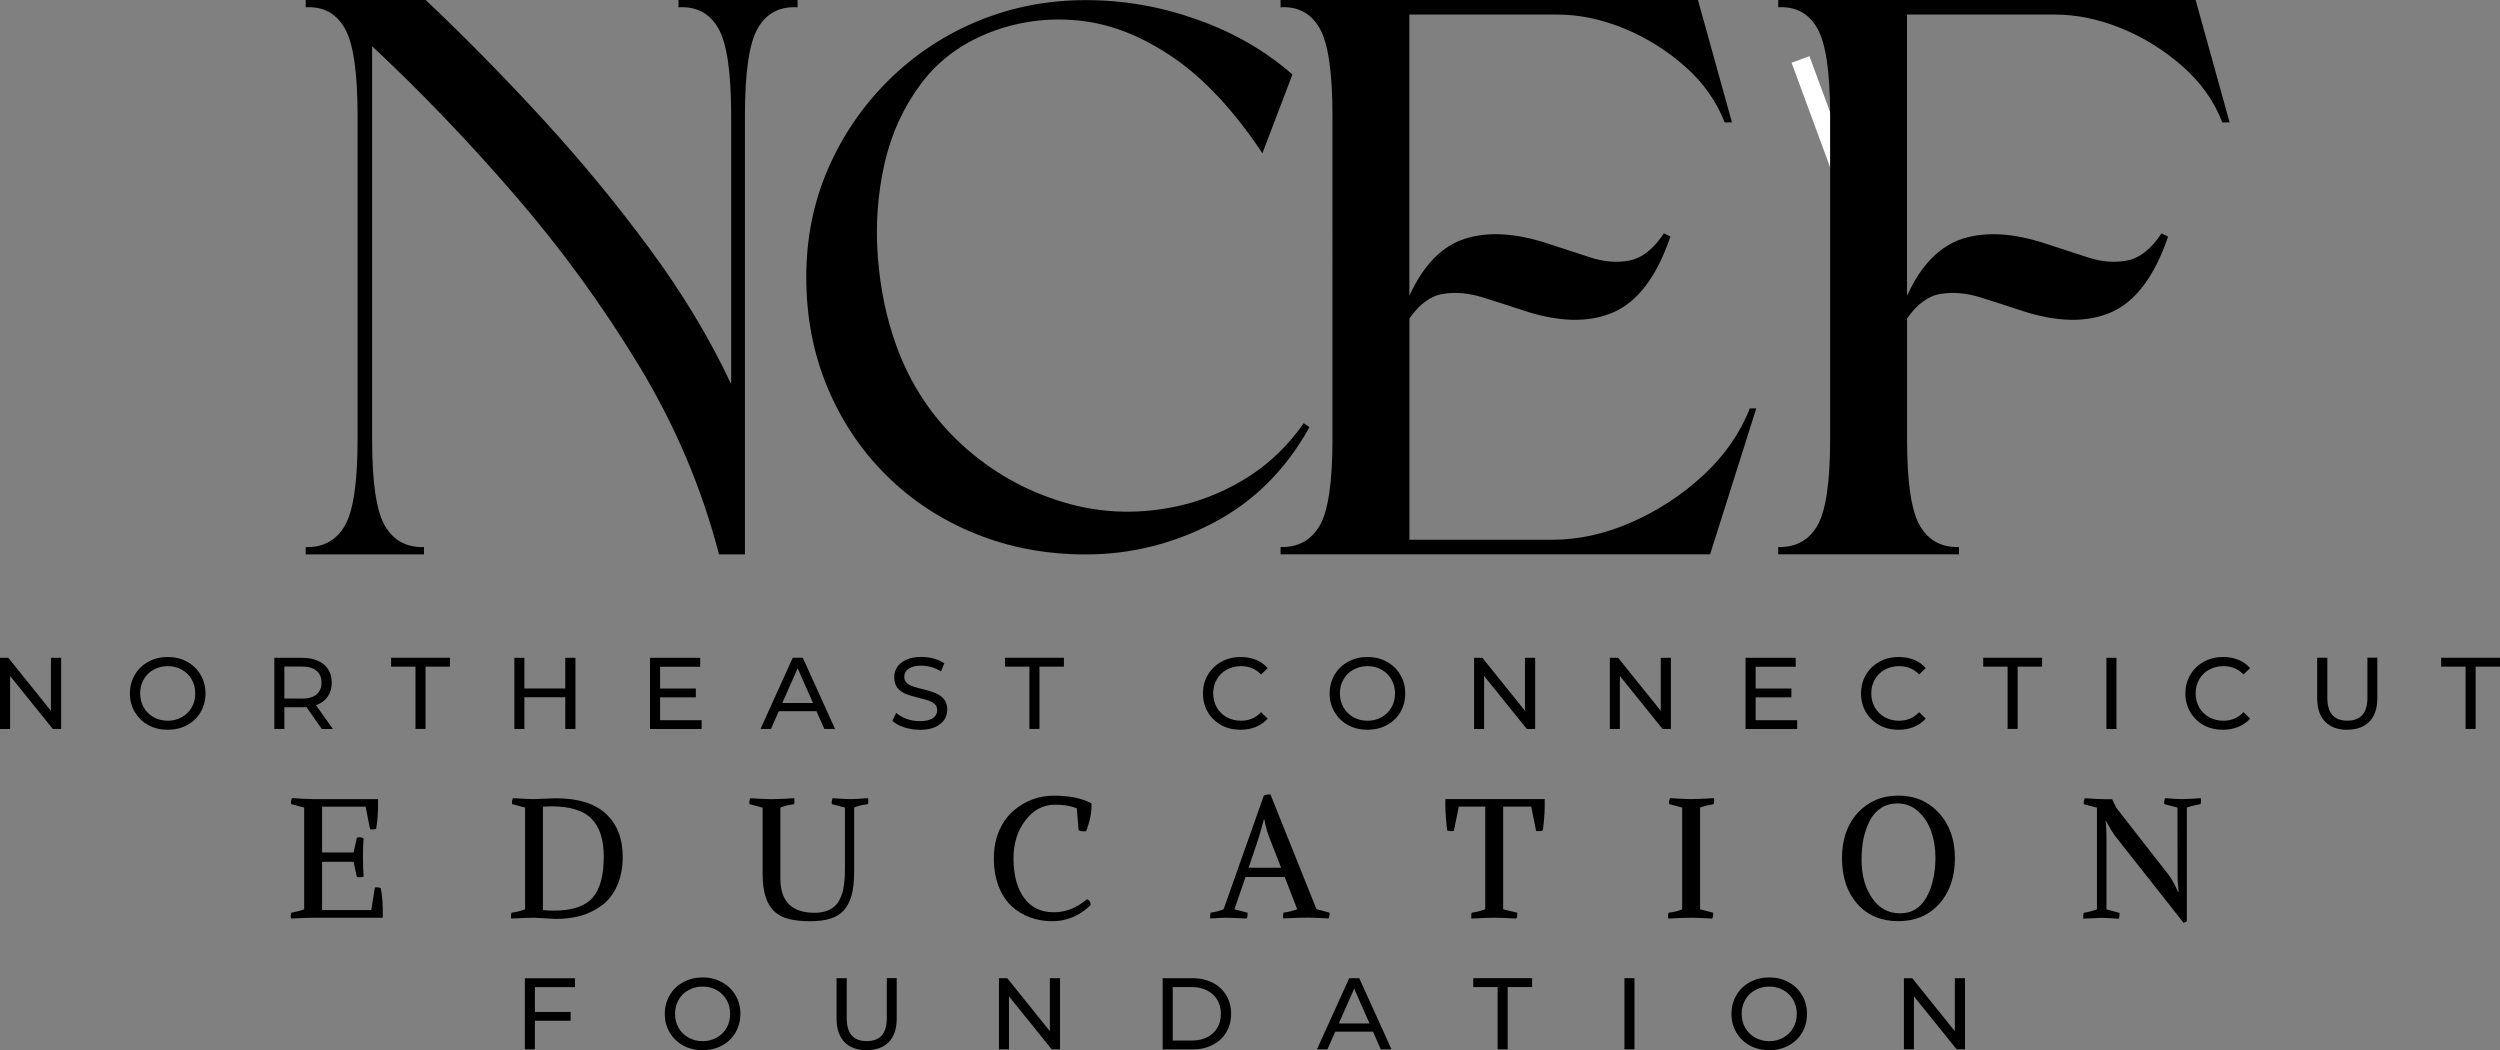 <svg xmlns="http://www.w3.org/2000/svg" id="Layer_2" data-name="Layer 2" viewBox="0 0 393.69 165.38"><rect x="0" y="0" width="393.69" height="165.38" fill="#808080" stroke="none"/><defs><style>      .cls-1 {        fill: none;        stroke: #fff;        stroke-miterlimit: 4;        stroke-width: 3px;      }    </style></defs><g id="Layer_1-2" data-name="Layer 1"><path d="M117.31,18.13v69.17h-4.08c-2.72-10.46-6.94-20.39-12.65-29.79-5.7-9.4-12.18-18.31-19.46-26.73-7.27-8.43-14.77-16.26-22.52-23.5v62.02c0,6.72.68,11.24,2.04,13.54,1.36,2.29,3.4,3.4,6.13,3.31v1.15h-18.63v-1.15c2.72.08,4.76-1.02,6.13-3.31,1.36-2.3,2.04-6.82,2.04-13.54V18.13c0-6.8-.68-11.38-2.04-13.71-1.36-2.34-3.41-3.44-6.13-3.27V0h18.9c6.29,5.96,12.46,12.24,18.5,18.83,6.04,6.58,11.63,13.37,16.77,20.35,5.15,6.97,9.43,14.08,12.83,21.31V18.13c0-6.8-.68-11.38-2.04-13.71-1.36-2.34-3.45-3.44-6.25-3.27V0h18.75v1.15c-2.81-.17-4.89.93-6.25,3.27-1.36,2.33-2.04,6.91-2.04,13.71Z"></path><path d="M203.53,11.73l-4.73,12.4c-4.43-6.64-9.05-11.61-13.85-14.94-4.81-3.32-9.61-5.28-14.42-5.88-4.81-.59-9.47-.08-13.98,1.54-4.85,1.78-8.68,4.54-11.48,8.29-2.81,3.74-4.74,7.99-5.81,12.75-1.06,4.77-1.4,9.64-1.02,14.63.39,4.97,1.34,9.58,2.88,13.83,2.21,6.14,5.65,11.35,10.33,15.65,4.68,4.29,10.06,7.33,16.15,9.13s12.32,1.92,18.71.38c3.73-.93,7.24-2.46,10.52-4.58,3.28-2.13,6.1-4.89,8.48-8.29l.9.63c-3.74,6.72-8.78,11.74-15.13,15.06-6.33,3.32-13.04,4.98-20.1,4.98-6.21,0-11.99-1.08-17.35-3.25-5.36-2.17-10.04-5.23-14.04-9.19-3.99-3.96-7.09-8.59-9.31-13.92-2.21-5.32-3.31-11.08-3.31-17.29s1.15-11.82,3.44-17.1c2.3-5.28,5.48-9.92,9.52-13.92s8.72-7.1,14.04-9.31c5.32-2.21,10.99-3.31,17.02-3.31s11.8,1.02,17.54,3.06c5.75,2.04,10.76,4.93,15.02,8.67Z"></path><path class="cls-1" d="M283.54,9.36l9.42,25.57"></path><path d="M55.68,135.71h-4.96v7.6h7.75l.56-3.54c.34-.07.65-.04.92.08.25,1.04.36,2.6.33,4.67h-10.9c-.71,0-1.9.04-3.56.13-.06-.33-.04-.64.06-.92.93-.18,1.6-.36,2.02-.54v-16.02l-2.04-.54c-.06-.33-.02-.65.13-.94,1.59.1,2.68.15,3.25.15h10.29c.04,1.81-.06,3.36-.29,4.67-.27.11-.58.14-.96.08l-.71-3.56h-6.85v7.21h4.96l.52-2.33c.4-.13.76-.08,1.06.13-.07.7-.1,1.65-.1,2.85,0,1.33.03,2.39.1,3.15-.32.13-.68.15-1.06.06l-.52-2.38Z"></path><path d="M87.5,144.71l-3.33-.19c-.79,0-2.02.04-3.67.13-.06-.33-.04-.64.06-.92.79-.11,1.5-.29,2.13-.54v-16.02l-2.04-.54c-.06-.33-.02-.65.13-.94,1.59.1,2.68.15,3.25.15l3.48-.13c3.51,0,6.15.81,7.9,2.44,1.76,1.63,2.65,3.88,2.65,6.75,0,1.77-.29,3.29-.88,4.58-.57,1.29-1.36,2.32-2.38,3.08-1,.75-2.11,1.3-3.33,1.65-1.21.33-2.53.5-3.96.5ZM85.5,143.32c.59.06,1.18.08,1.75.08,2.83,0,4.84-.67,6.04-2,1.19-1.34,1.79-3.51,1.79-6.5,0-2.68-.64-4.67-1.92-5.96-1.27-1.3-3.37-1.96-6.31-1.96-.27,0-.72.02-1.35.04v16.29Z"></path><path d="M134.51,127.17v10c0,1.6-.14,2.89-.42,3.88-.28.97-.69,1.75-1.23,2.33-.53.58-1.22,1.01-2.08,1.27-.85.28-1.91.42-3.19.42s-2.38-.11-3.29-.33c-.91-.22-1.68-.61-2.31-1.17-.63-.57-1.1-1.34-1.42-2.33-.32-.98-.48-2.25-.48-3.79v-10.27l-2.06-.54c-.06-.33-.02-.65.13-.94,1.61.1,2.7.15,3.27.15.8,0,2.02-.05,3.65-.15.05.35.04.66-.04.94-.93.13-1.65.31-2.15.54v11.08c-.02,3.67,1.78,5.49,5.38,5.48.68,0,1.27-.08,1.77-.25.51-.17.95-.4,1.31-.71.36-.3.63-.64.81-1,.19-.36.34-.72.46-1.08.13-.36.22-.83.29-1.42.07-.58.11-1.05.13-1.42.01-.38.02-.86.02-1.48v-9.21l-2.06-.54c-.06-.33-.02-.65.13-.94,1.25.1,2.16.15,2.73.15.61,0,1.56-.05,2.85-.15.05.36.04.68-.04.94-1.02.14-1.73.32-2.15.54Z"></path><path d="M171.16,141.61c.38.11.57.41.6.9-1.74,1.71-3.77,2.56-6.08,2.56-1.21,0-2.36-.2-3.46-.6-1.1-.4-2.07-.99-2.92-1.77-.85-.79-1.53-1.83-2.04-3.13-.5-1.29-.75-2.76-.75-4.4s.28-3.06.83-4.35c.57-1.29,1.32-2.34,2.25-3.15.94-.8,1.95-1.4,3.02-1.79,1.08-.39,2.19-.58,3.33-.58,2.48,0,4.46.41,5.94,1.21.07,1.27-.21,2.72-.83,4.38-.45.07-.84.02-1.19-.15l-.29-3.44c-.96-.4-2.1-.59-3.44-.58-1.85,0-3.4.82-4.65,2.46-1.25,1.63-1.88,3.63-1.88,6,0,2.58.55,4.65,1.65,6.19,1.09,1.53,2.67,2.29,4.71,2.29,1.86,0,3.59-.68,5.19-2.04Z"></path><path d="M202.33,138.11h-6.19l-1.75,5.08,2.06.54c.05.33.01.64-.13.92-1.61-.08-2.7-.13-3.27-.13-.31,0-.6,0-.9.02-.28.03-.55.05-.81.06-.27.01-.52.03-.75.04-.05-.33-.03-.64.06-.92.79-.11,1.47-.29,2.04-.54l6.33-17.88c.26-.14.61-.21,1.04-.21l7.25,18.08,2.04.54c.05.33.01.64-.13.92-1.6-.08-2.68-.13-3.25-.13-.93,0-2.22.04-3.88.13-.06-.33-.04-.64.04-.92.84-.11,1.56-.29,2.15-.54l-1.98-5.08ZM199.1,129.02h-.06c-.54,1.99-.93,3.31-1.17,3.96l-1.25,3.67h5.13l-1.48-3.79c-.57-1.32-.96-2.59-1.17-3.83Z"></path><path d="M233.89,143.19v-16.17h-4.17l-.77,3.83c-.42.07-.77.04-1.06-.08-.24-2.05-.33-3.7-.27-4.94h15.63c.05,1.42-.04,3.06-.29,4.94-.28.13-.64.16-1.06.08l-.77-3.83h-4.42v16.17l2.21.54c.05.33.01.64-.13.92-1.6-.08-2.74-.13-3.42-.13-.81,0-2.03.04-3.67.13-.04-.34-.02-.65.06-.92.69-.09,1.4-.28,2.13-.54Z"></path><path d="M267.72,127.17v16.02l2.06.54c.04.33-.01.64-.15.92-1.6-.08-2.68-.13-3.25-.13-.79,0-2.02.04-3.67.13-.06-.38-.04-.68.06-.92.97-.13,1.68-.3,2.13-.54v-16.02l-2.04-.54c-.06-.33-.02-.65.13-.94,1.59.1,2.68.15,3.25.15.8,0,2.03-.05,3.67-.15.05.36.03.68-.06.94-.92.17-1.63.35-2.13.54Z"></path><path d="M290.07,135.15c0-2.96.82-5.34,2.48-7.15,1.67-1.8,3.79-2.71,6.38-2.71s4.76.92,6.42,2.75c1.67,1.82,2.5,4.19,2.5,7.1s-.82,5.37-2.46,7.19c-1.64,1.82-3.79,2.73-6.46,2.73s-4.85-.91-6.46-2.73c-1.6-1.82-2.4-4.21-2.4-7.19ZM304.78,134.96c0-1.44-.22-2.79-.67-4.04-.43-1.26-1.11-2.31-2.04-3.15-.93-.83-2.01-1.25-3.23-1.25-1,0-1.88.24-2.63.73-.75.49-1.34,1.16-1.77,2-.43.85-.76,1.79-.98,2.81-.21,1.03-.31,2.14-.31,3.33,0,2.41.55,4.41,1.65,6.02,1.09,1.61,2.57,2.42,4.42,2.42s3.2-.84,4.15-2.52c.94-1.69,1.42-3.81,1.42-6.35Z"></path><path d="M342.89,127.17l-2.06-.54c-.06-.33-.02-.65.13-.94,1.17.1,2.06.15,2.69.15.67,0,1.65-.05,2.94-.15.04.35.02.66-.06.94-.93.17-1.65.35-2.15.54v17.9c-.2.13-.37.21-.52.25l-10.63-13.48c-.36-.43-.89-1.28-1.58-2.54h-.08c.09.56.15,1.43.15,2.63v11.27l2.04.56c.05.33.01.65-.13.94-.22-.03-.52-.06-.9-.08-.36-.02-.7-.04-1.02-.06-.31-.02-.6-.02-.9-.02-.18,0-1.09.04-2.73.13-.04-.33-.02-.64.06-.92.68-.11,1.38-.29,2.08-.54v-16.02l-2.06-.54c-.06-.33-.01-.65.15-.94,1.59.1,2.68.15,3.25.15h1.06l.67,1.38,8.27,10.6c.42.56.9,1.43,1.44,2.63h.08c-.04-.43-.07-.75-.08-.96-.02-.22-.04-.46-.06-.73-.02-.26-.02-.55-.02-.88l-.02-10.71Z"></path><path d="M84.23,155.44v3.92h5.63v1.38h-5.63v4.52h-1.58v-11.21h7.9v1.4h-6.31Z"></path><path d="M110.65,165.38c-1.13,0-2.15-.24-3.06-.73-.91-.5-1.61-1.19-2.13-2.06-.52-.88-.77-1.85-.77-2.94s.26-2.04.77-2.92c.51-.88,1.22-1.56,2.13-2.06.92-.5,1.94-.75,3.06-.75s2.14.25,3.04.75c.92.5,1.63,1.19,2.13,2.06.51.86.77,1.83.77,2.92s-.26,2.08-.77,2.96c-.5.86-1.21,1.54-2.13,2.04-.91.49-1.92.73-3.04.73ZM110.65,163.96c.82,0,1.55-.19,2.21-.56.67-.38,1.19-.89,1.56-1.54.38-.65.56-1.39.56-2.21s-.19-1.53-.56-2.19c-.38-.67-.9-1.18-1.56-1.54-.66-.38-1.39-.56-2.21-.56s-1.56.19-2.23.56c-.67.36-1.19.88-1.56,1.54-.38.66-.56,1.39-.56,2.19s.19,1.56.56,2.21c.38.66.9,1.17,1.56,1.54s1.41.56,2.23.56Z"></path><path d="M136.47,165.38c-1.49,0-2.65-.42-3.48-1.27-.83-.86-1.25-2.09-1.25-3.69v-6.38h1.6v6.31c0,2.41,1.05,3.6,3.15,3.6,1.03,0,1.81-.29,2.35-.88.54-.59.81-1.51.81-2.73v-6.31h1.56v6.38c0,1.61-.42,2.84-1.25,3.69-.83.85-2,1.27-3.5,1.27Z"></path><path d="M166.93,154.04v11.21h-1.31l-6.73-8.35v8.35h-1.58v-11.21h1.31l6.71,8.35v-8.35h1.6Z"></path><path d="M183.09,154.04h4.71c1.18,0,2.23.24,3.15.71.93.47,1.65,1.14,2.15,1.98.51.85.77,1.82.77,2.92s-.26,2.07-.77,2.92c-.5.85-1.22,1.51-2.15,1.98-.92.47-1.97.71-3.15.71h-4.71v-11.21ZM187.72,163.86c.9,0,1.69-.17,2.38-.52.69-.36,1.23-.85,1.6-1.48.38-.64.56-1.38.56-2.21s-.19-1.56-.56-2.19c-.38-.64-.91-1.13-1.6-1.48-.68-.36-1.47-.54-2.38-.54h-3.04v8.42h3.04Z"></path><path d="M216.23,162.46h-5.96l-1.23,2.79h-1.65l5.08-11.21h1.58l5.08,11.21h-1.69l-1.23-2.79ZM215.67,161.17l-2.42-5.48-2.42,5.48h4.83Z"></path><path d="M235.83,155.44h-3.83v-1.4h9.27v1.4h-3.85v9.81h-1.58v-9.81Z"></path><path d="M255.81,154.04h1.58v11.21h-1.58v-11.21Z"></path><path d="M278.62,165.38c-1.13,0-2.15-.24-3.06-.73-.91-.5-1.61-1.19-2.13-2.06-.52-.88-.77-1.85-.77-2.94s.26-2.04.77-2.92c.51-.88,1.22-1.56,2.13-2.06.92-.5,1.94-.75,3.06-.75s2.14.25,3.04.75c.92.5,1.63,1.19,2.13,2.06.51.86.77,1.83.77,2.92s-.26,2.08-.77,2.96c-.5.86-1.21,1.54-2.13,2.04-.91.49-1.92.73-3.04.73ZM278.62,163.96c.82,0,1.55-.19,2.21-.56.67-.38,1.19-.89,1.56-1.54.38-.65.56-1.39.56-2.21s-.19-1.53-.56-2.19c-.38-.67-.9-1.18-1.56-1.54-.66-.38-1.39-.56-2.21-.56s-1.56.19-2.23.56c-.67.36-1.19.88-1.56,1.54-.38.66-.56,1.39-.56,2.19s.19,1.56.56,2.21c.38.66.9,1.17,1.56,1.54s1.41.56,2.23.56Z"></path><path d="M309.44,154.04v11.21h-1.31l-6.73-8.35v8.35h-1.58v-11.21h1.31l6.71,8.35v-8.35h1.6Z"></path><path d="M201.66,87.29v-1.15c2.72.08,4.76-1.02,6.13-3.31,1.36-2.3,2.04-6.82,2.04-13.54V18.13c0-6.8-.68-11.38-2.04-13.71-1.36-2.34-3.41-3.44-6.13-3.27V0h65.73l5.35,19.27h-1.15c-1.28-3.32-3.36-6.26-6.25-8.81-2.89-2.55-6.1-4.55-9.65-6-3.53-1.44-7.04-2.17-10.52-2.17h-23.23v44.29c2.21-4.84,5.14-7.84,8.79-9,3.67-1.15,8.05-.88,13.17.83,2.13.68,4.27,1.39,6.44,2.1,2.17.72,4.25.9,6.25.52,2-.39,3.81-1.82,5.44-4.29l1.02.52c-2.14,6.29-5.15,10.27-9.02,11.94-3.86,1.66-8.6,1.54-14.21-.33-2.04-.68-4.16-1.36-6.33-2.04-2.17-.68-4.23-.86-6.19-.56-1.96.29-3.74,1.58-5.35,3.88v34.85h22.46c4.17,0,8.33-.92,12.5-2.75,4.18-1.83,7.95-4.3,11.31-7.4,3.36-3.11,5.8-6.63,7.33-10.54h1.02l-7.27,22.98h-67.65Z"></path><path d="M300.32,69.29c0,6.72.68,11.24,2.04,13.54,1.36,2.29,3.4,3.4,6.13,3.31v1.15h-28.46v-1.15c2.72.08,4.76-1.02,6.13-3.31,1.36-2.3,2.04-6.82,2.04-13.54V18.13c0-6.8-.68-11.38-2.04-13.71-1.36-2.34-3.41-3.44-6.13-3.27V0h65.73l5.35,19.27h-1.15c-1.28-3.32-3.36-6.26-6.25-8.81-2.89-2.55-6.1-4.55-9.65-6-3.53-1.44-7.04-2.17-10.52-2.17h-23.23v44.29c2.21-4.84,5.14-7.84,8.79-9,3.67-1.15,8.05-.88,13.17.83,2.13.68,4.27,1.39,6.44,2.1,2.17.72,4.25.9,6.25.52,2-.39,3.81-1.82,5.44-4.29l1.02.52c-2.14,6.29-5.15,10.27-9.02,11.94-3.86,1.66-8.6,1.54-14.21-.33-2.04-.68-4.16-1.36-6.33-2.04-2.17-.68-4.23-.86-6.19-.56-1.96.29-3.74,1.58-5.35,3.88v19.15Z"></path><path d="M9.63,103.59v11.21h-1.31l-6.73-8.35v8.35H0v-11.21h1.31l6.71,8.35v-8.35h1.6Z"></path><path d="M26.42,114.92c-1.13,0-2.15-.24-3.06-.73-.91-.5-1.61-1.19-2.13-2.06-.52-.88-.77-1.85-.77-2.94s.26-2.04.77-2.92c.51-.88,1.22-1.56,2.13-2.06.92-.5,1.94-.75,3.06-.75s2.14.25,3.04.75c.92.5,1.63,1.19,2.13,2.06.51.86.77,1.83.77,2.92s-.26,2.08-.77,2.96c-.5.86-1.21,1.54-2.13,2.04-.91.49-1.92.73-3.04.73ZM26.42,113.5c.82,0,1.55-.19,2.21-.56.67-.38,1.19-.89,1.56-1.54.38-.65.56-1.39.56-2.21s-.19-1.53-.56-2.19c-.38-.67-.9-1.18-1.56-1.54-.66-.38-1.39-.56-2.21-.56s-1.56.19-2.23.56c-.67.36-1.19.88-1.56,1.54-.38.66-.56,1.39-.56,2.19s.19,1.56.56,2.21c.38.66.9,1.17,1.56,1.54s1.41.56,2.23.56Z"></path><path d="M50.68,114.8l-2.42-3.44c-.29.02-.53.02-.71.02h-2.77v3.42h-1.58v-11.21h4.35c1.46,0,2.6.35,3.44,1.04.83.7,1.25,1.66,1.25,2.88,0,.86-.22,1.6-.65,2.21-.43.61-1.04,1.06-1.83,1.33l2.67,3.75h-1.75ZM47.51,110.02c1.01,0,1.78-.21,2.31-.65.54-.44.81-1.07.81-1.88s-.27-1.44-.81-1.88c-.53-.43-1.3-.65-2.31-.65h-2.73v5.04h2.73Z"></path><path d="M65.42,104.98h-3.83v-1.4h9.27v1.4h-3.85v9.81h-1.58v-9.81Z"></path><path d="M90.62,103.59v11.21h-1.6v-5h-6.44v5h-1.58v-11.21h1.58v4.83h6.44v-4.83h1.6Z"></path><path d="M110.49,113.4v1.4h-8.13v-11.21h7.9v1.4h-6.31v3.44h5.63v1.38h-5.63v3.6h6.54Z"></path><path d="M128.6,112h-5.96l-1.23,2.79h-1.65l5.08-11.21h1.58l5.08,11.21h-1.69l-1.23-2.79ZM128.03,110.71l-2.42-5.48-2.42,5.48h4.83Z"></path><path d="M144.82,114.92c-.83,0-1.65-.13-2.44-.38-.78-.26-1.4-.6-1.85-1.02l.6-1.25c.43.38.98.69,1.65.94.67.24,1.34.35,2.04.35.93,0,1.63-.15,2.08-.46.46-.32.69-.74.69-1.27,0-.39-.13-.7-.38-.94-.25-.23-.56-.42-.94-.54-.36-.14-.88-.28-1.54-.44-.85-.21-1.53-.41-2.04-.6-.52-.21-.96-.52-1.33-.94-.36-.43-.54-1-.54-1.71,0-.59.15-1.13.46-1.6.32-.48.8-.88,1.44-1.17.64-.29,1.43-.44,2.38-.44.67,0,1.32.09,1.96.27.64.17,1.19.41,1.65.73l-.52,1.27c-.47-.29-.98-.51-1.52-.67-.53-.15-1.05-.23-1.56-.23-.91,0-1.58.17-2.04.5-.45.32-.67.74-.67,1.27,0,.38.13.69.38.94.26.24.58.43.96.56.38.13.89.27,1.54.42.84.21,1.52.42,2.02.63.51.2.95.5,1.31.92.38.42.56.97.56,1.67,0,.6-.16,1.14-.48,1.63-.32.47-.81.85-1.46,1.15-.64.28-1.44.42-2.4.42Z"></path><path d="M162.1,104.98h-3.83v-1.4h9.27v1.4h-3.85v9.81h-1.58v-9.81Z"></path><path d="M195.35,114.92c-1.13,0-2.14-.24-3.04-.73-.89-.5-1.59-1.18-2.1-2.04-.52-.88-.77-1.86-.77-2.96s.26-2.05.77-2.92c.51-.88,1.22-1.56,2.13-2.06.9-.5,1.92-.75,3.04-.75.88,0,1.67.15,2.4.44.72.29,1.34.73,1.85,1.31l-1.04,1c-.85-.88-1.9-1.31-3.15-1.31-.83,0-1.59.19-2.27.56-.67.36-1.19.88-1.56,1.54-.38.66-.56,1.39-.56,2.19s.19,1.56.56,2.21c.38.66.9,1.17,1.56,1.54.68.38,1.44.56,2.27.56,1.25,0,2.3-.45,3.15-1.35l1.04,1.02c-.52.57-1.14,1.01-1.88,1.31-.72.29-1.52.44-2.4.44Z"></path><path d="M215.35,114.92c-1.13,0-2.15-.24-3.06-.73-.91-.5-1.61-1.19-2.13-2.06-.52-.88-.77-1.85-.77-2.94s.26-2.04.77-2.92c.51-.88,1.22-1.56,2.13-2.06.92-.5,1.94-.75,3.06-.75s2.14.25,3.04.75c.92.5,1.63,1.19,2.13,2.06.51.86.77,1.83.77,2.92s-.26,2.08-.77,2.96c-.5.86-1.21,1.54-2.13,2.04-.91.49-1.92.73-3.04.73ZM215.35,113.5c.82,0,1.55-.19,2.21-.56.67-.38,1.19-.89,1.56-1.54.38-.65.56-1.39.56-2.21s-.19-1.53-.56-2.19c-.38-.67-.9-1.18-1.56-1.54-.66-.38-1.39-.56-2.21-.56s-1.56.19-2.23.56c-.67.36-1.19.88-1.56,1.54-.38.66-.56,1.39-.56,2.19s.19,1.56.56,2.21c.38.66.9,1.17,1.56,1.54s1.41.56,2.23.56Z"></path><path d="M241.75,103.59v11.21h-1.31l-6.73-8.35v8.35h-1.58v-11.21h1.31l6.71,8.35v-8.35h1.6Z"></path><path d="M263.13,103.59v11.21h-1.31l-6.73-8.35v8.35h-1.58v-11.21h1.31l6.71,8.35v-8.35h1.6Z"></path><path d="M283.01,113.4v1.4h-8.13v-11.21h7.9v1.4h-6.31v3.44h5.63v1.38h-5.63v3.6h6.54Z"></path><path d="M298.98,114.92c-1.13,0-2.14-.24-3.04-.73-.89-.5-1.59-1.18-2.1-2.04-.52-.88-.77-1.86-.77-2.96s.26-2.05.77-2.92c.51-.88,1.22-1.56,2.13-2.06.9-.5,1.92-.75,3.04-.75.88,0,1.67.15,2.4.44.72.29,1.34.73,1.85,1.31l-1.04,1c-.85-.88-1.9-1.31-3.15-1.31-.83,0-1.59.19-2.27.56-.67.36-1.19.88-1.56,1.54-.38.66-.56,1.39-.56,2.19s.19,1.56.56,2.21c.38.66.9,1.17,1.56,1.54.68.38,1.44.56,2.27.56,1.25,0,2.3-.45,3.15-1.35l1.04,1.02c-.52.57-1.14,1.01-1.88,1.31-.72.29-1.52.44-2.4.44Z"></path><path d="M316.14,104.98h-3.83v-1.4h9.27v1.4h-3.85v9.81h-1.58v-9.81Z"></path><path d="M331.71,103.59h1.58v11.21h-1.58v-11.21Z"></path><path d="M350.06,114.92c-1.13,0-2.14-.24-3.04-.73-.89-.5-1.59-1.18-2.1-2.04-.52-.88-.77-1.86-.77-2.96s.26-2.05.77-2.92c.51-.88,1.22-1.56,2.13-2.06.9-.5,1.92-.75,3.04-.75.88,0,1.67.15,2.4.44.72.29,1.34.73,1.85,1.31l-1.04,1c-.85-.88-1.9-1.31-3.15-1.31-.83,0-1.59.19-2.27.56-.67.36-1.19.88-1.56,1.54-.38.66-.56,1.39-.56,2.19s.19,1.56.56,2.21c.38.66.9,1.17,1.56,1.54.68.38,1.44.56,2.27.56,1.25,0,2.3-.45,3.15-1.35l1.04,1.02c-.52.57-1.14,1.01-1.88,1.31-.72.29-1.52.44-2.4.44Z"></path><path d="M369.63,114.92c-1.49,0-2.65-.42-3.48-1.27-.83-.86-1.25-2.09-1.25-3.69v-6.38h1.6v6.31c0,2.41,1.05,3.6,3.15,3.6,1.03,0,1.81-.29,2.35-.88.54-.59.81-1.51.81-2.73v-6.31h1.56v6.38c0,1.61-.42,2.84-1.25,3.69-.83.85-2,1.27-3.5,1.27Z"></path><path d="M388.26,104.98h-3.83v-1.4h9.27v1.4h-3.85v9.81h-1.58v-9.81Z"></path></g></svg>